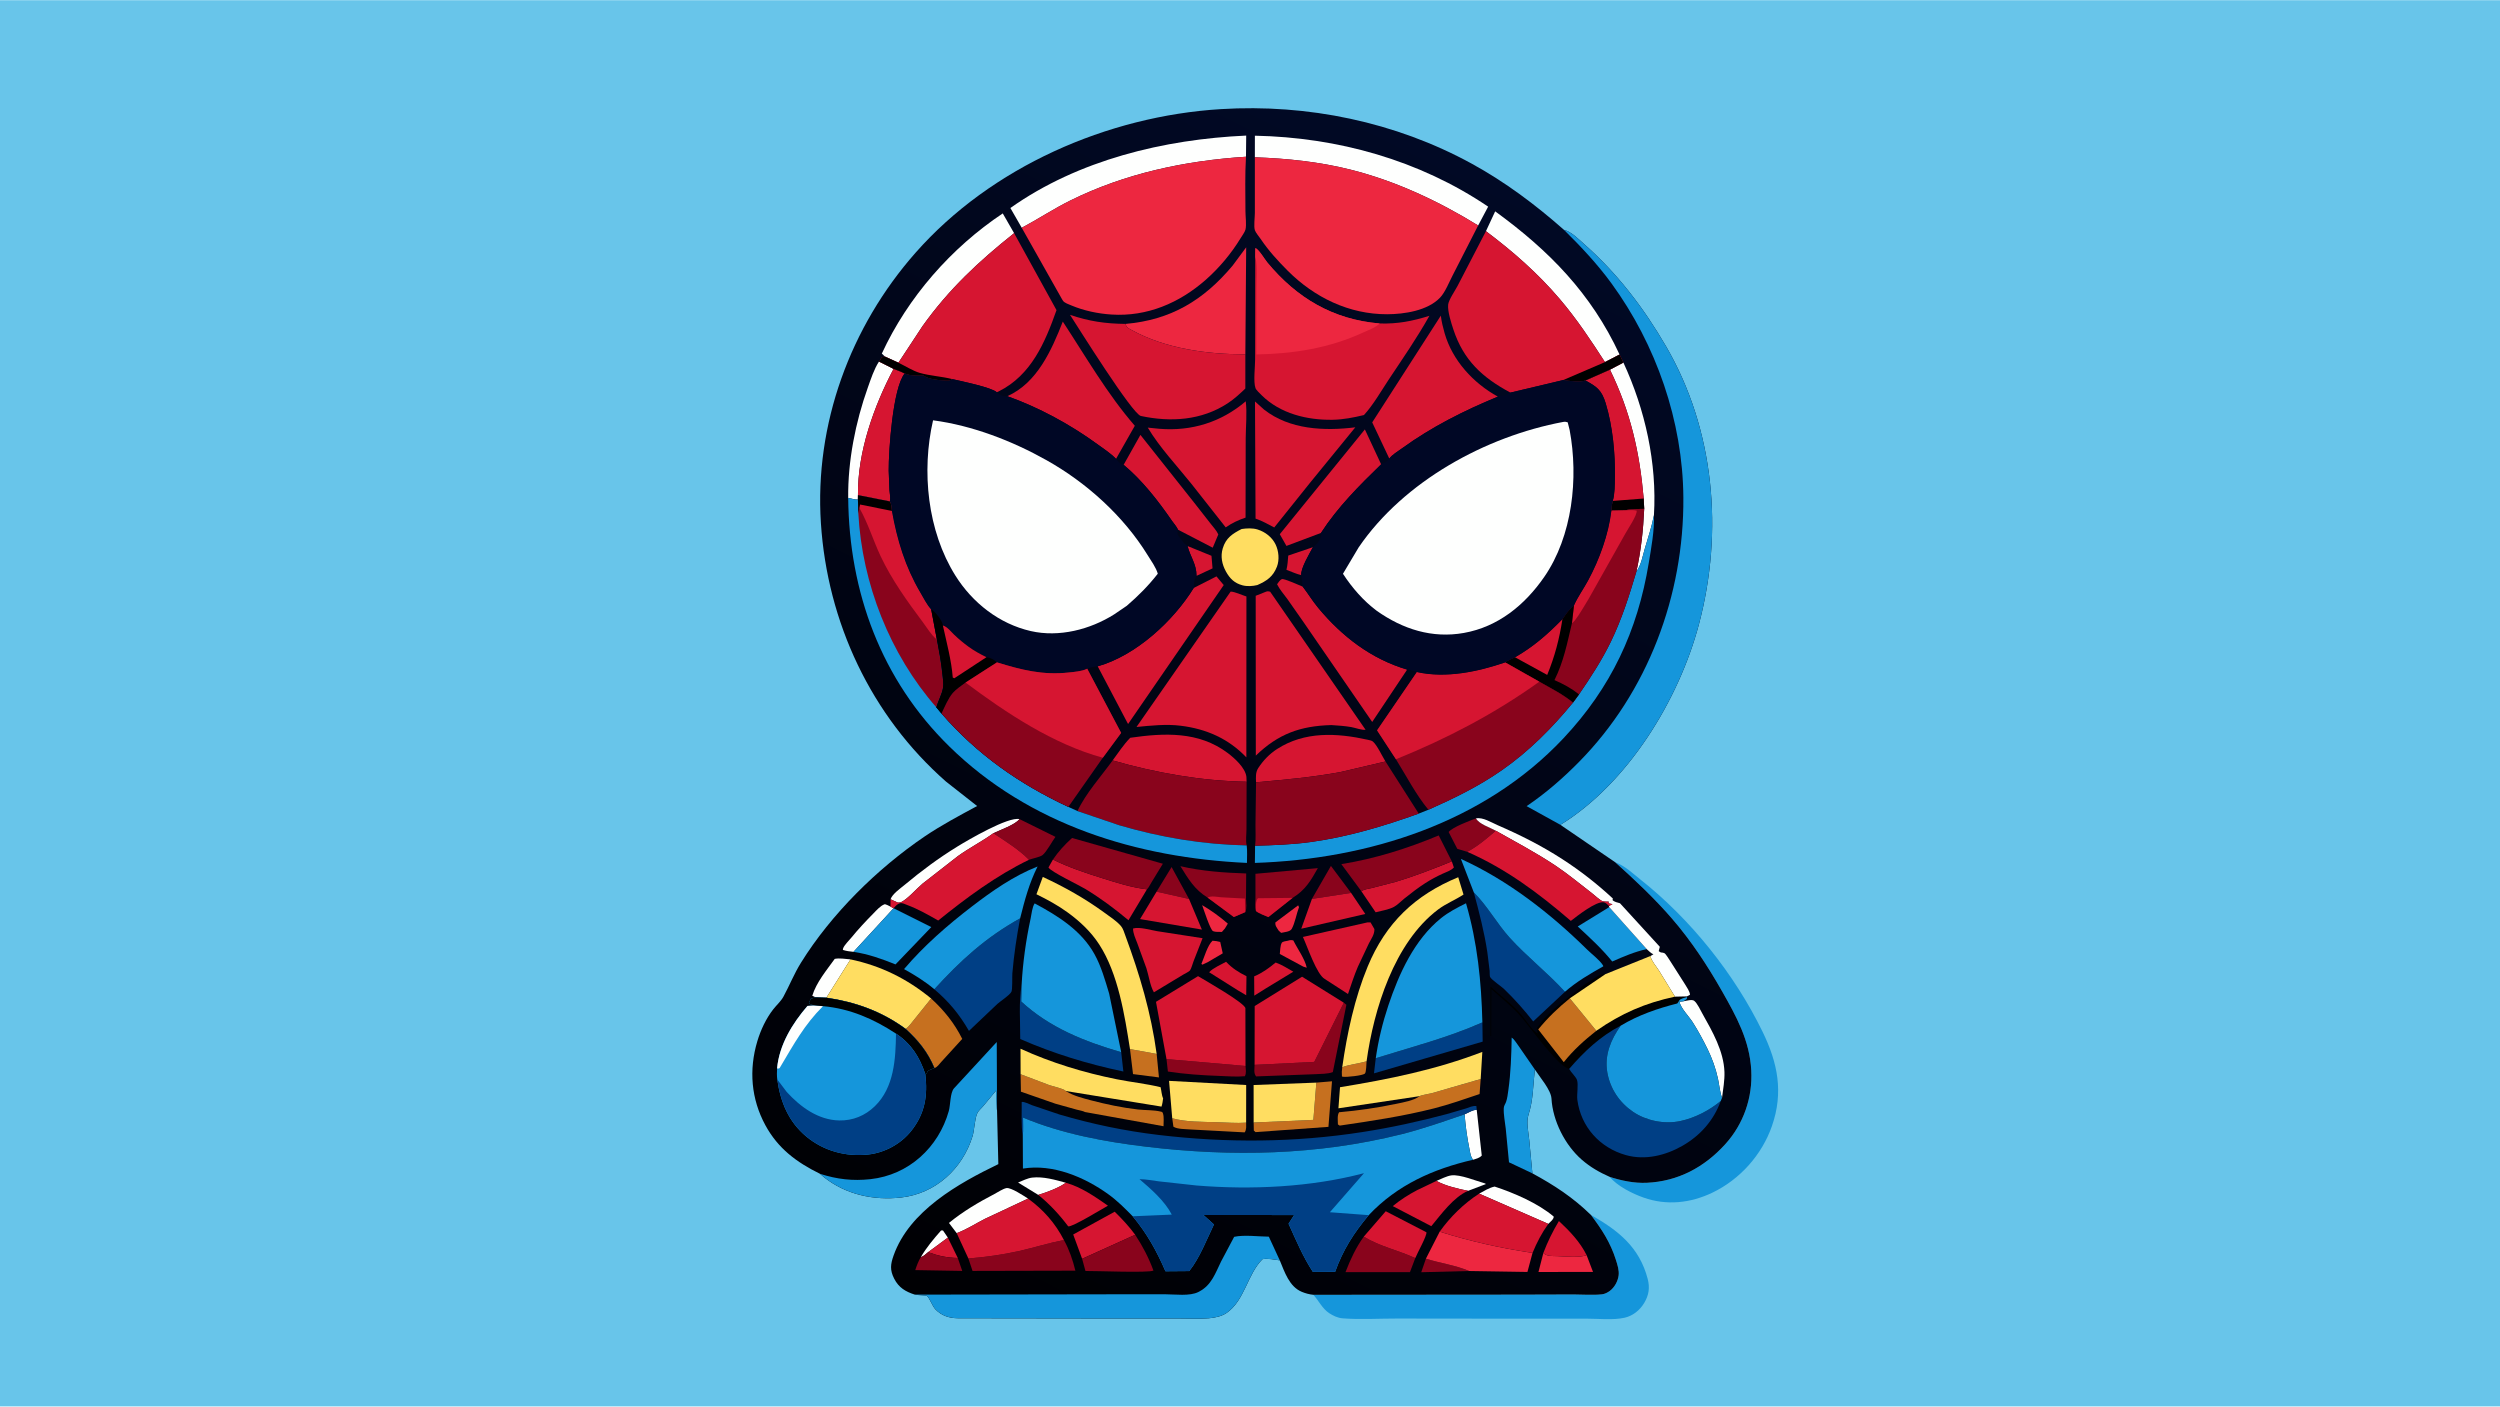 <svg version="1.1" xmlns="http://www.w3.org/2000/svg" style="display: block;" viewBox="0 0 2048 1152" width="1820" height="1024">
<defs>
	<linearGradient id="Gradient1" gradientUnits="userSpaceOnUse" x1="813.911" y1="1093.28" x2="1279.15" y2="170.897">
		<stop class="stop0" offset="0" stop-opacity="1" stop-color="rgb(0,0,3)"/>
		<stop class="stop1" offset="1" stop-opacity="1" stop-color="rgb(1,9,37)"/>
	</linearGradient>
</defs>
<path transform="translate(0,0)" fill="rgb(104,197,234)" d="M -0 -0 L 2048 0 L 2048 1152 L -0 1152 L -0 -0 z"/>
<path transform="translate(0,0)" fill="rgb(21,150,219)" d="M 1323.21 706.245 C 1330.84 708.876 1337.73 715.525 1344.01 720.5 C 1385.04 752.997 1420.92 797.853 1443.89 845.05 C 1456.33 870.614 1461.22 894.662 1451.56 922.352 C 1443.33 945.983 1425.25 966.141 1402.71 976.926 C 1384.83 985.479 1365.23 987.603 1346.37 980.91 C 1337.28 977.689 1324.95 971.582 1318.66 963.947 C 1328.29 967.087 1338.87 969.273 1349.05 968.804 C 1374.71 967.623 1396.15 956.101 1413.29 937.241 C 1428.3 920.721 1435.81 899.074 1434.64 876.798 C 1433.34 852.241 1422.48 832.553 1410.59 811.663 C 1398.64 790.673 1385.64 770.889 1369.84 752.55 C 1355.53 735.959 1339.47 720.877 1323.21 706.245 z"/>
<path transform="translate(0,0)" fill="rgb(21,150,219)" d="M 1303.3 995.174 C 1325.63 1007.85 1342.96 1021.39 1349.78 1047.5 C 1351.68 1054.75 1350.77 1060.81 1346.93 1067.23 C 1343.38 1073.18 1337.7 1077.8 1330.84 1079.35 C 1321.4 1081.48 1309.12 1080.09 1299.35 1080.1 L 1234.46 1080.12 L 1144.31 1080.01 C 1129.71 1079.98 1114.33 1080.99 1099.81 1079.84 C 1095.92 1079.53 1092.18 1077.75 1088.95 1075.65 C 1083.22 1071.91 1080.39 1065.47 1075.89 1060.56 L 1244.42 1060.41 L 1288.99 1060.27 C 1296.56 1060.28 1304.86 1061 1312.37 1060.16 C 1314.62 1059.91 1316.88 1058.75 1318.7 1057.42 C 1322.6 1054.56 1325.38 1049.44 1325.98 1044.67 C 1326.52 1040.42 1324.99 1035.97 1323.74 1031.96 C 1319.33 1017.89 1312.16 1006.84 1303.3 995.174 z"/>
<path transform="translate(0,0)" fill="url(#Gradient1)" d="M 671.82 961.477 C 652.579 952.032 637.386 940.773 627.006 921.665 C 615.306 900.126 613.366 876.346 620.403 852.832 C 623.14 843.685 627.587 834.159 633.5 826.614 C 636.125 823.264 639.778 820.044 641.798 816.314 C 646.791 807.097 650.503 797.624 656.151 788.532 C 680.879 748.73 718.561 711.499 757.258 685.24 C 771.079 675.861 785.789 668.091 800.459 660.154 L 774.945 640.12 C 713.536 586.151 677.753 509.544 672.479 428.392 C 667.216 347.397 696.482 267.657 749.91 207.011 C 811.966 136.572 907.181 94.962 1000.17 89.248 C 1071.11 84.889 1143.04 99.691 1205.57 133.898 C 1233 148.902 1257.8 167.506 1281.2 188.143 C 1287.38 189.779 1292.79 195.481 1297.55 199.673 C 1324.98 223.809 1346.45 252.023 1364.77 283.492 C 1404.64 351.996 1411.92 435.233 1391.81 511.109 C 1375.41 573.004 1333.58 641.531 1278.28 675.556 L 1323.21 706.245 C 1339.47 720.877 1355.53 735.959 1369.84 752.55 C 1385.64 770.889 1398.64 790.673 1410.59 811.663 C 1422.48 832.553 1433.34 852.241 1434.64 876.798 C 1435.81 899.074 1428.3 920.721 1413.29 937.241 C 1396.15 956.101 1374.71 967.623 1349.05 968.804 C 1338.87 969.273 1328.29 967.087 1318.66 963.947 C 1310.23 960.224 1302.81 955.979 1295.82 949.913 C 1282.12 938.008 1272.02 918.147 1270.97 899.799 C 1270.57 892.715 1261.33 882.128 1257.34 875.969 C 1255.85 888.794 1256.14 900.804 1252.08 913.268 C 1250.21 918.984 1252.08 927.368 1252.71 933.416 L 1255.34 961.075 C 1273.22 970.759 1288.71 980.894 1303.3 995.174 C 1312.16 1006.84 1319.33 1017.89 1323.74 1031.96 C 1324.99 1035.97 1326.52 1040.42 1325.98 1044.67 C 1325.38 1049.44 1322.6 1054.56 1318.7 1057.42 C 1316.88 1058.75 1314.62 1059.91 1312.37 1060.16 C 1304.86 1061 1296.56 1060.28 1288.99 1060.27 L 1244.42 1060.41 L 1075.89 1060.56 C 1072.61 1060.22 1069.55 1059.41 1066.5 1058.16 C 1056.15 1053.92 1052.37 1041.86 1048.39 1032.34 C 1043.76 1031.69 1038.94 1030.68 1034.28 1031.33 C 1021.85 1043.52 1019.64 1065.35 1004.76 1075.46 C 1000.66 1078.25 995.037 1079.39 990.155 1079.8 C 982.298 1080.45 974.007 1079.95 966.11 1079.96 L 920.066 1079.97 L 784.771 1079.77 C 777.624 1079.7 771.41 1077.74 766.3 1072.49 C 763.827 1069.95 761.354 1062.86 759.368 1061.5 C 758.486 1060.9 751.365 1060.93 749.44 1060.42 C 741.836 1058 736.277 1054.72 732.524 1047.37 C 728.898 1040.27 729.481 1035.57 732.032 1028.36 C 744.969 991.801 785.109 969.327 817.837 953.518 L 816.768 909.534 L 816.621 908.446 L 815.978 893.28 L 805.408 906.026 C 804.127 907.516 801.551 909.854 800.721 911.558 C 798.319 916.484 798.391 925.188 796.656 930.795 C 788.45 957.314 766.493 977.577 738.39 980.831 C 715.816 983.446 692.869 978.498 674.878 964.113 L 671.82 961.477 z"/>
<path transform="translate(0,0)" fill="rgb(254,255,254)" d="M 754.395 1029.61 C 759.098 1021.57 764.816 1014.83 770.933 1007.86 L 772.5 1007.87 L 776.482 1013.71 L 760.31 1025.63 C 758.649 1026.94 756.453 1029.25 754.395 1029.61 z"/>
<path transform="translate(0,0)" fill="rgb(237,39,64)" d="M 993.305 770.5 C 995.519 770.617 997.474 770.927 999.617 771.5 L 1001.67 780.832 L 989.276 788.12 L 985 790.116 L 984.182 789.5 C 986.437 784.313 989.196 774.213 993.305 770.5 z"/>
<path transform="translate(0,0)" fill="rgb(198,112,31)" d="M 1099.56 874.14 C 1105.56 871.776 1113.15 871.124 1119.49 869.296 C 1119.32 871.236 1119.27 878.35 1118.09 879.37 C 1116.22 880.983 1103.04 882.384 1100.32 881.944 L 1099.32 881.754 C 1099.09 879.099 1099.18 876.777 1099.56 874.14 z"/>
<path transform="translate(0,0)" fill="rgb(237,39,64)" d="M 984.784 741.343 C 992.079 745.582 999.479 750.948 1005.84 756.5 L 1003.5 760.414 L 1001 763.282 C 998.906 763.224 995.622 763.496 993.727 762.657 C 991.406 761.63 986.028 744.615 984.784 741.343 z"/>
<path transform="translate(0,0)" fill="rgb(214,21,49)" d="M 776.482 1013.71 L 784.619 1030.4 C 775.89 1030.24 768.536 1028.69 760.31 1025.63 L 776.482 1013.71 z"/>
<path transform="translate(0,0)" fill="rgb(237,39,64)" d="M 1063.46 741.5 L 1064.14 743.031 C 1062.13 748.266 1060.81 756.156 1058.18 760.815 C 1056.82 763.216 1052.11 763.447 1049.5 764.057 L 1047.5 762.226 C 1046.08 759.869 1044.44 758.292 1044.81 755.5 L 1063.46 741.5 z"/>
<path transform="translate(0,0)" fill="rgb(137,4,28)" d="M 1203.43 1041.07 L 1164.28 1042.07 L 1168.11 1030.96 C 1179.37 1034.61 1192.86 1036.38 1203.43 1041.07 z"/>
<path transform="translate(0,0)" fill="rgb(237,39,64)" d="M 1055.02 770.5 C 1056.75 769.967 1057.67 769.76 1059.5 770.26 C 1062.82 777.049 1069 785.432 1070.5 792.61 L 1067.66 791.732 L 1048.42 781.364 C 1048.73 778.773 1048.71 774.439 1050.03 772.223 C 1050.74 771.029 1053.6 770.812 1055.02 770.5 z"/>
<path transform="translate(0,0)" fill="rgb(214,21,49)" d="M 1075.57 448.108 C 1072.92 452.991 1065.34 465.646 1065.99 471.004 C 1061.94 470.076 1057.76 468.091 1053.85 466.633 C 1054.82 462.821 1055.01 458.895 1055.33 454.986 L 1075.57 448.108 z"/>
<path transform="translate(0,0)" fill="rgb(214,21,49)" d="M 980.163 471.607 C 980.262 462.099 975.051 455.868 972.84 447.187 L 992.445 455.165 L 993.309 465.475 L 980.163 471.607 z"/>
<path transform="translate(0,0)" fill="rgb(254,255,254)" d="M 1176.72 967.267 C 1180.28 965.788 1185.2 963.234 1188.95 962.732 C 1196.13 961.771 1209.53 967.388 1216.67 969.356 L 1217.2 969.868 L 1202.69 975.383 C 1194.24 973.695 1184.29 971.399 1176.72 967.267 z"/>
<path transform="translate(0,0)" fill="rgb(137,4,28)" d="M 947.46 730.307 L 959.769 710.144 L 974.035 736.27 L 947.46 730.307 z"/>
<path transform="translate(0,0)" fill="rgb(254,255,254)" d="M 850.54 978.722 L 834.015 968.582 C 837.529 967.181 841.775 964.995 845.5 964.556 C 854.533 963.493 864.518 966.38 873.137 968.774 C 866.986 973.152 857.771 976.483 850.54 978.722 z"/>
<path transform="translate(0,0)" fill="rgb(254,255,254)" d="M 1199.8 912.715 C 1202.68 911.549 1206.91 908.693 1209.75 909.146 L 1213.86 946.5 C 1211.95 948.546 1209.41 949.07 1206.82 949.905 C 1204.66 947.694 1204.44 944.272 1203.82 941.333 C 1201.83 931.846 1200.58 922.37 1199.8 912.715 z"/>
<path transform="translate(0,0)" fill="rgb(214,21,49)" d="M 1045.02 788.355 C 1050.1 790.151 1054.82 793.217 1059.5 795.876 L 1037.07 809.5 L 1027.51 815.507 L 1027.41 799.691 C 1034.15 796.889 1039.44 792.949 1045.02 788.355 z"/>
<path transform="translate(0,0)" fill="rgb(214,21,49)" d="M 1004.38 787.754 C 1009.51 793.109 1014.54 796.299 1021.11 799.573 L 1020.9 815.183 L 1014.03 811.124 L 990.521 796.311 C 993.736 792.798 1000.18 790.153 1004.38 787.754 z"/>
<path transform="translate(0,0)" fill="rgb(137,4,28)" d="M 760.31 1025.63 C 768.536 1028.69 775.89 1030.24 784.619 1030.4 L 788.266 1041 L 749.783 1040.32 C 751.025 1036.48 752.295 1033.08 754.395 1029.61 C 756.453 1029.25 758.649 1026.94 760.31 1025.63 z"/>
<path transform="translate(0,0)" fill="rgb(137,4,28)" d="M 1074.73 736.244 L 1090.3 709.227 L 1106.81 731.309 L 1074.73 736.244 z"/>
<path transform="translate(0,0)" fill="rgb(198,112,31)" d="M 925.691 859.271 L 947.537 863.243 L 949.411 882.482 L 928.169 879.75 L 925.691 859.271 z"/>
<path transform="translate(0,0)" fill="rgb(254,255,254)" d="M 668.108 816.835 L 665.421 815.611 C 668.631 804.78 677.277 794.474 683.827 785.36 C 687.811 784.577 692.658 785.458 696.726 785.778 L 676.957 817.175 L 668.108 816.835 z"/>
<path transform="translate(0,0)" fill="rgb(198,112,31)" d="M 960.285 915.949 C 971.399 919.076 985.137 918.839 996.652 919.159 C 1004.57 919.379 1012.95 920.122 1020.83 919.545 C 1020.77 922.378 1021.29 925.15 1019.64 927.5 L 975.145 925.11 C 971.033 924.748 964.669 924.977 961.258 922.853 L 960.285 915.949 z"/>
<path transform="translate(0,0)" fill="rgb(254,255,254)" d="M 699.191 779.605 C 696.234 779.268 693.333 779.016 690.5 778.044 C 690.522 777.339 690.474 777.259 690.782 776.5 C 691.845 773.889 695.547 770.275 697.379 768.036 C 703.043 761.117 709.212 754.481 715.507 748.133 C 718.086 745.531 721.085 741.99 724.555 740.666 C 725.418 740.338 728.504 742.089 729.489 742.542 L 732.011 743.897 L 699.191 779.605 z"/>
<path transform="translate(0,0)" fill="rgb(237,39,64)" d="M 1264.31 1026.27 C 1267.05 1029.18 1271.59 1028.76 1275.5 1028.88 C 1281.52 1029.06 1294.56 1030.43 1299.73 1028.03 L 1305 1041.81 L 1260.31 1041.88 L 1264.31 1026.27 z"/>
<path transform="translate(0,0)" fill="rgb(254,255,254)" d="M 1211.72 977.693 C 1215.76 975.499 1219.89 972.843 1224.42 971.893 C 1240.23 977.085 1260.1 985.633 1272.82 996.5 C 1272.84 998.767 1269.95 1000.81 1268.37 1002.46 L 1211.72 977.693 z"/>
<path transform="translate(0,0)" fill="rgb(214,21,49)" d="M 1264.31 1026.27 C 1267.8 1017.12 1272.01 1008.53 1277.06 1000.13 C 1285.86 1008.34 1294.33 1017.12 1299.73 1028.03 C 1294.56 1030.43 1281.52 1029.06 1275.5 1028.88 C 1271.59 1028.76 1267.05 1029.18 1264.31 1026.27 z"/>
<path transform="translate(0,0)" fill="rgb(137,4,28)" d="M 1202 697.678 L 1193.82 695.218 L 1186.73 681.45 C 1189.86 677.455 1204.14 672.117 1209.09 670.299 C 1211.86 675.072 1220.36 677.593 1225.32 680.369 C 1218.26 686.608 1210.32 693.233 1202 697.678 z"/>
<path transform="translate(0,0)" fill="rgb(137,4,28)" d="M 955.593 867.474 L 1020.33 873.101 C 1020.5 875.839 1021.15 879.035 1019.78 881.5 C 1012.94 882.13 1005.69 881.504 998.82 881.259 C 984.812 880.76 970.595 879.802 956.736 877.661 L 955.593 867.474 z"/>
<path transform="translate(0,0)" fill="rgb(254,255,254)" d="M 1379 820.141 C 1381.25 819.795 1386.08 818.294 1387.87 819.72 C 1390.5 821.797 1393.1 827.556 1394.75 830.5 C 1402.89 844.955 1412.05 860.993 1412.67 877.963 C 1412.92 884.863 1411.55 892.348 1410.69 899.203 C 1408.85 894.32 1408.48 888.645 1407.35 883.524 C 1405.51 875.171 1402.55 866.851 1398.79 859.175 C 1395.12 851.708 1391.17 844.398 1386.71 837.375 C 1383.51 832.338 1377.15 826.156 1375.74 820.5 L 1379 820.141 z"/>
<path transform="translate(0,0)" fill="rgb(254,255,254)" d="M 729.553 736.545 C 730.939 732.242 737.53 727.711 741.075 724.752 C 754.896 713.214 768.834 702.865 784.19 693.407 C 793.05 687.95 825.985 668.693 835.183 670.87 C 831.489 675.592 819.401 679.72 813.751 682.446 C 804.401 689.202 794.084 694.409 784.685 701.186 L 755.763 723.729 C 750.673 727.973 743.736 736.231 738 739.015 C 737.511 739.252 736.101 739.217 735.5 739.281 L 729.553 736.545 z"/>
<path transform="translate(0,0)" fill="rgb(198,112,31)" d="M 1078.36 886.74 L 1091.17 885.652 L 1088.26 922.976 L 1028.5 927.29 L 1027.13 926 L 1026.99 919.429 L 1075.91 917.264 L 1078.36 886.74 z"/>
<path transform="translate(0,0)" fill="rgb(254,255,254)" d="M 783.711 1010.04 L 777.386 1001.69 C 788.837 992.285 801.544 984.797 814.649 977.975 C 817.368 976.56 821.565 973.709 824.444 973.148 C 828.138 972.428 838.828 979.618 842.182 981.749 L 806.904 998.294 C 799.343 1002.12 791.61 1007.2 783.711 1010.04 z"/>
<path transform="translate(0,0)" fill="rgb(137,4,28)" d="M 835.183 670.87 L 864.617 685.419 C 861.876 689.099 857.347 697.807 853.986 700.377 C 851.814 702.037 845.718 703.101 842.929 704.206 C 835.175 696.137 823.182 688.595 813.751 682.446 C 819.401 679.72 831.489 675.592 835.183 670.87 z"/>
<path transform="translate(0,0)" fill="rgb(214,21,49)" d="M 1106.81 731.309 L 1118.44 748.586 L 1065.99 760.677 L 1074.73 736.244 L 1106.81 731.309 z"/>
<path transform="translate(0,0)" fill="rgb(214,21,49)" d="M 947.46 730.307 L 974.035 736.27 L 984.582 761.375 L 933.935 752.775 L 947.46 730.307 z"/>
<path transform="translate(0,0)" fill="rgb(214,21,49)" d="M 1189.32 705.471 L 1191.01 710.5 C 1188.66 713.072 1184.78 714.227 1181.64 715.677 C 1176.81 717.902 1172.08 720.45 1167.6 723.309 C 1161.54 727.183 1155.89 731.606 1150.27 736.086 C 1147.64 738.18 1144.88 741.166 1141.96 742.757 C 1137.83 745.011 1131.55 745.986 1126.92 747.213 L 1115.24 729.984 C 1117.42 728.362 1121.03 727.989 1123.68 727.344 L 1142.74 722.414 C 1158.71 717.735 1173.91 711.71 1189.32 705.471 z"/>
<path transform="translate(0,0)" fill="rgb(214,21,49)" d="M 886.474 1031.05 L 879.168 1011.16 L 913.164 992.49 C 919.287 998.513 924.852 1004.46 929.952 1011.38 L 886.474 1031.05 z"/>
<path transform="translate(0,0)" fill="rgb(214,21,49)" d="M 873.137 968.774 C 885.708 972.273 897.052 980.174 907.629 987.559 C 902.86 990.179 878.167 1005.32 875.08 1004.5 C 867.94 994.972 859.838 986.193 850.54 978.722 C 857.771 976.483 866.986 973.152 873.137 968.774 z"/>
<path transform="translate(0,0)" fill="rgb(137,4,28)" d="M 1117.19 1012.94 C 1130.72 1021.11 1145.41 1024.03 1159.39 1030.5 L 1155.02 1042.01 L 1102.24 1041.98 C 1106.2 1031.7 1110.71 1021.93 1117.19 1012.94 z"/>
<path transform="translate(0,0)" fill="rgb(214,21,49)" d="M 1117.19 1012.94 L 1135.2 992.107 L 1168.53 1009.35 C 1169.09 1012.06 1161 1026.42 1159.39 1030.5 C 1145.41 1024.03 1130.72 1021.11 1117.19 1012.94 z"/>
<path transform="translate(0,0)" fill="rgb(137,4,28)" d="M 929.952 1011.38 C 936.145 1020.86 940.977 1030.07 944.9 1040.7 C 941.096 1042.78 897.583 1040.91 889.211 1041.05 L 886.474 1031.05 L 929.952 1011.38 z"/>
<path transform="translate(0,0)" fill="rgb(137,4,28)" d="M 1100.85 821.278 L 1102.96 823 L 1091.85 878.122 C 1087.66 879.778 1081.61 879.523 1077.11 879.849 L 1029 881.661 C 1026.86 879.006 1027.72 875.543 1027.76 872.183 L 1076.66 869.761 L 1100.85 821.278 z"/>
<path transform="translate(0,0)" fill="rgb(214,21,49)" d="M 1202.69 975.383 C 1190.75 980.496 1180.65 994.563 1172.52 1004.36 L 1140.95 987.905 C 1147.01 982.893 1154.05 978.394 1161.03 974.757 L 1176.72 967.267 C 1184.29 971.399 1194.24 973.695 1202.69 975.383 z"/>
<path transform="translate(0,0)" fill="rgb(0,0,0)" d="M 1285.45 875.525 C 1275.68 873.509 1251.53 838.141 1243.31 829.701 C 1236.57 822.775 1228.95 816.51 1221.73 810.08 L 1221.57 848.995 L 1221 848.5 L 1221 808.037 C 1229.48 815.74 1238.93 822.503 1246.4 831.257 C 1249.42 834.783 1255.87 844.852 1259.66 846.468 L 1259 842 L 1261.25 839.25 C 1263.24 835.671 1266.33 833.052 1269.25 830.13 C 1277.93 821.433 1287.37 815.256 1296.69 807.437 C 1299.29 805.255 1302.26 803.986 1305 802 C 1307.95 799.86 1311.57 797.342 1315.23 797.826 L 1285.99 817.694 C 1276.32 825.565 1268 833.518 1260.12 843.177 L 1281.03 869.993 C 1289.04 859.935 1297.67 852.27 1307.71 844.274 C 1328.22 830.007 1347.8 821.494 1372.14 816.314 L 1381.96 816.102 L 1381.94 816.587 C 1380.23 817.208 1376.37 818.018 1375.59 819.538 C 1375.13 820.443 1374.63 821.129 1374 821.913 C 1357.69 826.059 1342.17 831.402 1327.67 840.11 C 1310.87 848.854 1297.69 861.295 1285.45 875.525 z"/>
<path transform="translate(0,0)" fill="rgb(254,255,254)" d="M 720.071 296.031 L 732.025 302.034 C 715.873 332.583 702.369 370.369 702.844 405.473 L 702.815 409.102 C 700.262 409.249 697.339 408.274 694.838 407.729 C 694.528 377.593 700.794 345.686 710.915 317.369 C 713.447 310.285 715.974 302.358 720.071 296.031 z"/>
<path transform="translate(0,0)" fill="rgb(137,4,28)" d="M 1028.86 746.134 C 1027.66 742.984 1028.39 738.907 1028.48 735.628 L 1028.46 715.67 L 1079.58 711.033 C 1073.81 721.317 1069.33 728.988 1058.91 735.396 L 1039 751.134 C 1036.08 749.752 1031.24 748.214 1028.86 746.134 z"/>
<path transform="translate(0,0)" fill="rgb(214,21,49)" d="M 1028.86 746.134 C 1028.98 742.985 1028.34 737.873 1030.5 735.689 L 1058.91 735.396 L 1039 751.134 C 1036.08 749.752 1031.24 748.214 1028.86 746.134 z"/>
<path transform="translate(0,0)" fill="rgb(21,150,219)" d="M 1318.24 742.937 L 1348.97 777.365 C 1339.18 779.506 1329.87 783.519 1320.73 787.525 C 1312.27 777.03 1302.34 767.979 1292.49 758.829 L 1317.67 743.341 L 1318.24 742.937 z"/>
<path transform="translate(0,0)" fill="rgb(214,21,49)" d="M 862.571 703.989 C 875.474 710.445 889.549 715.045 903.292 719.378 C 915.105 723.103 927.239 726.964 939.586 728.401 L 924.434 753.717 C 913.12 744.245 901.638 735.704 889.009 728.039 C 883.754 724.851 860.816 713.989 858.911 710.5 L 862.571 703.989 z"/>
<path transform="translate(0,0)" fill="rgb(0,63,133)" d="M 1127.02 866.736 C 1156.77 857.455 1185.69 850.066 1214.37 837.404 L 1214.6 853.161 L 1125.57 879.149 L 1127.02 866.736 z"/>
<path transform="translate(0,0)" fill="rgb(198,112,31)" d="M 1307.71 844.274 C 1297.67 852.27 1289.04 859.935 1281.03 869.993 L 1260.12 843.177 C 1268 833.518 1276.32 825.565 1285.99 817.694 L 1307.71 844.274 z"/>
<path transform="translate(0,0)" fill="rgb(137,4,28)" d="M 989.238 735.148 C 978.491 728.574 973.513 719.917 966.976 709.44 C 984.417 713.505 1003 714.838 1020.88 715.406 L 1020.73 736.362 C 1020.8 739.855 1021.59 743.768 1020.12 747.058 L 1010.77 751.087 L 989.238 735.148 z"/>
<path transform="translate(0,0)" fill="rgb(214,21,49)" d="M 989.238 735.148 C 992.573 733.521 996.614 734.587 1000.22 734.895 L 1019.81 735.97 L 1020.12 747.058 L 1010.77 751.087 L 989.238 735.148 z"/>
<path transform="translate(0,0)" fill="rgb(198,112,31)" d="M 762.792 817.837 C 773.405 827.588 781.841 837.983 788.265 850.936 L 771.246 869.611 C 769.705 871.287 767.63 874.326 765.488 874.817 C 759.995 861.651 752.39 852.339 741.934 842.765 C 744.749 840.737 747.064 837.299 749.29 834.615 L 762.792 817.837 z"/>
<path transform="translate(0,0)" fill="rgb(198,112,31)" d="M 1163.06 897.805 C 1164.12 896.974 1170.81 895.976 1172.68 895.464 L 1212.98 883.798 L 1212.07 896.1 C 1199.72 900.24 1187.33 904.654 1174.7 907.858 C 1149.39 914.278 1123.32 918.186 1097.5 921.955 L 1096.02 921 C 1096 917.946 1095.3 913.471 1097 911.011 C 1112.82 909.604 1128.23 907.407 1143.76 904.123 C 1150.02 902.8 1157.81 901.568 1163.06 897.805 z"/>
<path transform="translate(0,0)" fill="rgb(198,112,31)" d="M 836.082 879.872 L 859.827 888.87 C 862.085 889.643 872.226 891.98 873.062 893.612 L 873.626 893.977 C 879.531 897.616 887.354 899.572 894.047 901.324 C 906.422 904.562 919.378 907.298 932.099 908.746 C 938.175 909.438 945.026 909.062 950.922 910.488 C 952.127 910.779 952.334 910.865 952.756 912.165 C 953.65 914.918 953.144 919.503 953.158 922.471 L 888.848 910.843 C 887.238 909.9 883.992 909.428 882.078 908.888 L 864.5 903.98 L 836.338 894.162 L 836.082 879.872 z"/>
<path transform="translate(0,0)" fill="rgb(137,4,28)" d="M 871.56 1015.68 C 875.889 1023.5 878.842 1032.12 880.945 1040.79 L 796.694 1040.99 L 793.304 1030.82 C 807.186 1029.66 821.262 1027.75 834.864 1024.69 C 847.181 1021.92 859.139 1018.06 871.56 1015.68 z"/>
<path transform="translate(0,0)" fill="rgb(21,150,219)" d="M 732.011 743.897 L 762.926 759.342 L 733.592 789.91 C 722.409 785.353 711.177 781.414 699.191 779.605 L 732.011 743.897 z"/>
<path transform="translate(0,0)" fill="rgb(254,255,254)" d="M 1329.88 296.864 C 1347.73 335.386 1357.48 379.268 1354.91 421.865 C 1353.1 431.326 1350.22 439.825 1347.5 449.017 C 1345.6 455.423 1344.56 462.53 1340.55 468.027 C 1344.32 450.933 1346.15 434.196 1346.93 416.739 L 1346.52 408.248 C 1343.2 370.13 1335.71 337.234 1318.87 302.681 L 1329.88 296.864 z"/>
<path transform="translate(0,0)" fill="rgb(255,221,97)" d="M 1026.99 919.429 L 1026.96 888.708 L 1078.36 886.74 L 1075.91 917.264 L 1026.99 919.429 z"/>
<path transform="translate(0,0)" fill="rgb(255,221,97)" d="M 1017.15 433.23 C 1021.34 432.59 1026.19 432.351 1030.26 433.637 C 1036.48 435.601 1042.09 439.921 1044.96 445.867 C 1047.54 451.197 1048.21 458.51 1046.08 464.059 C 1042.91 472.28 1037.72 475.739 1029.99 479.15 C 1026.14 480.072 1021.71 480.367 1017.86 479.355 C 1011.33 477.634 1007.48 473.844 1004.28 468.04 C 1001.06 462.198 999.704 455.609 1001.68 449.058 C 1004.26 440.537 1009.59 437.089 1017.15 433.23 z"/>
<path transform="translate(0,0)" fill="rgb(0,63,133)" d="M 918.491 861.824 L 920.257 877.646 C 890.854 871.43 863.307 863.058 835.78 851.024 C 835.822 836.776 834.512 820.68 836.898 806.713 L 836.609 820.292 C 859.937 841.813 888.453 853.065 918.491 861.824 z"/>
<path transform="translate(0,0)" fill="rgb(237,39,64)" d="M 1179.39 1008.84 C 1204.77 1016.83 1229.13 1022.26 1255.45 1026.24 L 1251.27 1041.85 L 1203.43 1041.07 C 1192.86 1036.38 1179.37 1034.61 1168.11 1030.96 L 1179.39 1008.84 z"/>
<path transform="translate(0,0)" fill="rgb(214,21,49)" d="M 928.178 760.5 C 933.41 758.947 942.446 761.773 947.901 762.67 L 985.149 768.44 L 977.737 787.356 C 976.894 789.457 976.062 793.093 974.829 794.845 C 974.137 795.828 970.547 797.493 969.355 798.231 L 945.274 812.761 C 942.163 807.44 941.072 799.02 939.126 793.018 L 931.574 772.286 C 930.141 768.505 928.197 764.591 928.178 760.5 z"/>
<path transform="translate(0,0)" fill="rgb(21,150,219)" d="M 1255.34 961.075 L 1236.17 952.017 L 1233.5 924.393 C 1232.93 919.005 1231.57 912.832 1231.9 907.5 C 1232.02 905.547 1233.18 904.257 1233.79 902.5 C 1234.8 899.624 1235.18 896.137 1235.61 893.121 C 1237.67 878.69 1238.09 864.353 1238.37 849.808 C 1240.44 851.193 1242.23 854.306 1243.74 856.294 L 1257.34 875.969 C 1255.85 888.794 1256.14 900.804 1252.08 913.268 C 1250.21 918.984 1252.08 927.368 1252.71 933.416 L 1255.34 961.075 z"/>
<path transform="translate(0,0)" fill="rgb(137,4,28)" d="M 862.571 703.989 C 867.099 697.336 872.267 691.755 878.212 686.335 L 952.616 707.426 L 943.242 722.785 C 942.327 724.228 940.808 727.399 939.586 728.401 C 927.239 726.964 915.105 723.103 903.292 719.378 C 889.549 715.045 875.474 710.445 862.571 703.989 z"/>
<path transform="translate(0,0)" fill="rgb(254,255,254)" d="M 1209.09 670.299 C 1214.68 669.092 1221.68 673.61 1226.76 675.809 C 1245.22 683.803 1262.81 692.654 1279.73 703.586 C 1294.78 713.317 1308.1 723.749 1321.25 735.911 L 1321.01 737.215 C 1322.42 738.703 1325.14 739.28 1327.09 739.802 L 1359.75 775.5 L 1359.51 776.25 L 1358.82 779 C 1361.07 780.938 1361.53 779.715 1363.5 780.718 C 1364.7 781.328 1367.49 786.117 1368.5 787.558 L 1380.45 806.325 C 1381.97 808.907 1384.12 811.715 1384.47 814.735 L 1381.96 816.102 L 1372.14 816.314 L 1359.21 795.251 C 1356.7 791.302 1353.24 787.613 1351.94 783.069 L 1354.48 781.643 C 1352.4 780.723 1350.66 778.867 1348.97 777.365 L 1318.24 742.937 L 1318.1 742.05 L 1320.96 740.5 L 1317.5 739.863 L 1317.99 738.5 C 1316.51 738.405 1314.4 738.527 1313 738.18 C 1311.07 737.7 1306.03 733.031 1304.21 731.628 C 1294.36 724.031 1284.66 715.927 1274.31 709.02 C 1258.63 698.553 1241.75 689.626 1225.32 680.369 C 1220.36 677.593 1211.86 675.072 1209.09 670.299 z"/>
<path transform="translate(0,0)" fill="rgb(214,21,49)" d="M 1120.14 755.5 L 1122.75 755.5 L 1125.93 761 C 1126 765.496 1123.38 768.798 1121.35 772.768 L 1112.35 791.861 C 1109.26 799.12 1106.83 806.691 1104.28 814.153 L 1085.22 801.835 C 1078.62 798.135 1071.07 775.419 1067.34 767.413 L 1120.14 755.5 z"/>
<path transform="translate(0,0)" fill="rgb(255,221,97)" d="M 960.285 915.949 L 957.695 885.31 L 1020.87 888.7 L 1020.83 919.545 C 1012.95 920.122 1004.57 919.379 996.652 919.159 C 985.137 918.839 971.399 919.076 960.285 915.949 z"/>
<path transform="translate(0,0)" fill="rgb(137,4,28)" d="M 1115.24 729.984 L 1098.83 707.76 C 1126.53 703.288 1152.74 695.007 1178.6 684.242 L 1189.32 705.471 C 1173.91 711.71 1158.71 717.735 1142.74 722.414 L 1123.68 727.344 C 1121.03 727.989 1117.42 728.362 1115.24 729.984 z"/>
<path transform="translate(0,0)" fill="rgb(214,21,49)" d="M 732.025 302.034 C 734.989 303.243 738.293 304.325 741.08 305.869 C 731.409 317.646 727.866 369.444 728.02 385.39 L 728.634 401.299 C 728.853 404.111 729.689 407.916 728.956 410.618 L 702.844 405.473 C 702.369 370.369 715.873 332.583 732.025 302.034 z"/>
<path transform="translate(0,0)" fill="rgb(255,221,97)" d="M 836.082 879.872 L 835.998 858.97 C 861.21 870.481 887.827 878.578 915 884.025 C 926.856 886.401 939.028 887.612 950.765 890.5 C 951.45 893.171 951.612 897.229 952.825 899.598 C 952.524 901.94 952.255 904.143 951.5 906.395 L 873.062 893.612 C 872.226 891.98 862.085 889.643 859.827 888.87 L 836.082 879.872 z"/>
<path transform="translate(0,0)" fill="rgb(214,21,49)" d="M 1298.78 311.562 L 1318.87 302.681 C 1335.71 337.234 1343.2 370.13 1346.52 408.248 L 1346.93 416.739 C 1342.01 416.898 1336.41 416.557 1331.66 417.898 L 1320.04 418.198 C 1319.85 415.406 1320.54 412.91 1321.16 410.214 C 1322.88 404.617 1322.81 396.772 1322.91 390.928 C 1323.25 371.298 1321.15 349.218 1315.4 330.299 C 1312.15 319.603 1308.29 316.685 1298.78 311.562 z"/>
<path transform="translate(0,0)" fill="rgb(0,0,0)" d="M 1346.52 408.248 L 1346.93 416.739 C 1342.01 416.898 1336.41 416.557 1331.66 417.898 L 1320.04 418.198 C 1319.85 415.406 1320.54 412.91 1321.16 410.214 L 1346.52 408.248 z"/>
<path transform="translate(0,0)" fill="rgb(214,21,49)" d="M 920.48 380.641 L 934.228 356.135 L 978.428 411.853 L 991.62 428.696 C 993.734 431.443 996.687 434.534 998.031 437.69 L 993.466 448.53 L 964.854 433.697 C 964.559 432.078 961.164 428.112 960.131 426.611 C 948.902 410.294 935.766 393.347 920.48 380.641 z"/>
<path transform="translate(0,0)" fill="rgb(255,221,97)" d="M 1163.06 897.805 L 1096.44 907.792 L 1097.74 890.51 C 1138 883.912 1176.02 876.274 1214.32 861.574 L 1212.98 883.798 L 1172.68 895.464 C 1170.81 895.976 1164.12 896.974 1163.06 897.805 z"/>
<path transform="translate(0,0)" fill="rgb(255,221,97)" d="M 696.726 785.778 C 721.808 791.11 743.018 801.616 762.792 817.837 L 749.29 834.615 C 747.064 837.299 744.749 840.737 741.934 842.765 C 722.361 828.374 700.82 820.644 676.957 817.175 L 696.726 785.778 z"/>
<path transform="translate(0,0)" fill="rgb(214,21,49)" d="M 842.182 981.749 C 854.777 990.889 864.41 1001.83 871.56 1015.68 C 859.139 1018.06 847.181 1021.92 834.864 1024.69 C 821.262 1027.75 807.186 1029.66 793.304 1030.82 L 783.711 1010.04 C 791.61 1007.2 799.343 1002.12 806.904 998.294 L 842.182 981.749 z"/>
<path transform="translate(0,0)" fill="rgb(214,21,49)" d="M 1179.39 1008.84 C 1188.07 996.69 1199.17 985.783 1211.72 977.693 L 1268.37 1002.46 C 1262.96 1010.02 1259.01 1017.66 1255.45 1026.24 C 1229.13 1022.26 1204.77 1016.83 1179.39 1008.84 z"/>
<path transform="translate(0,0)" fill="rgb(214,21,49)" d="M 1082.13 436.45 L 1053.85 447.076 L 1048.4 437.482 L 1118.1 351.64 L 1131.43 380.24 C 1113.5 397.616 1095.77 415.369 1082.13 436.45 z"/>
<path transform="translate(0,0)" fill="rgb(255,221,97)" d="M 1315.23 797.826 L 1351.94 783.069 C 1353.24 787.613 1356.7 791.302 1359.21 795.251 L 1372.14 816.314 C 1347.8 821.494 1328.22 830.007 1307.71 844.274 L 1285.99 817.694 L 1315.23 797.826 z"/>
<path transform="translate(0,0)" fill="rgb(254,255,254)" d="M 1217.29 189.243 L 1224.85 172.991 C 1268.93 205.042 1303.49 240.21 1326.74 290.29 L 1314.78 296.502 C 1303.32 278.715 1291.6 261.074 1277.86 244.93 C 1259.83 223.735 1239.49 205.924 1217.29 189.243 z"/>
<path transform="translate(0,0)" fill="rgb(0,63,133)" d="M 1207.35 730.908 C 1218.45 741.94 1226.2 756.382 1236.77 768.056 C 1250.92 783.689 1267.76 796.68 1282.01 812.326 L 1256 836.64 C 1248.66 827.264 1240.75 818.366 1232.17 810.095 C 1229.61 807.621 1222.2 802.853 1220.66 800.185 C 1220.28 799.529 1220.4 796.254 1220.32 795.211 L 1218.44 779.979 C 1215.95 763.375 1211.71 747.103 1207.35 730.908 z"/>
<path transform="translate(0,0)" fill="rgb(214,21,49)" d="M 1028.94 640.712 C 1028.82 636.582 1028.43 632.64 1030.76 629.046 C 1034.74 622.919 1039.92 617.504 1046.08 613.518 C 1068.79 598.799 1095.22 600.257 1120.53 605.891 C 1121.72 606.155 1123.67 606.503 1124.64 607.305 C 1128.09 610.166 1132.39 619.539 1134.99 623.655 L 1098.75 632.176 C 1075.61 636.583 1052.35 638.58 1028.94 640.712 z"/>
<path transform="translate(0,0)" fill="rgb(214,21,49)" d="M 1225.32 680.369 C 1241.75 689.626 1258.63 698.553 1274.31 709.02 C 1284.66 715.927 1294.36 724.031 1304.21 731.628 C 1306.03 733.031 1311.07 737.7 1313 738.18 C 1314.4 738.527 1316.51 738.405 1317.99 738.5 L 1317.5 739.863 L 1320.96 740.5 L 1318.1 742.05 C 1316.84 740.919 1315.48 739.224 1313.8 738.993 C 1307.27 738.096 1292.04 750.242 1286.83 754.263 C 1260.92 731.885 1233.56 711.476 1202 697.678 C 1210.32 693.233 1218.26 686.608 1225.32 680.369 z"/>
<path transform="translate(0,0)" fill="rgb(214,21,49)" d="M 911.456 622.805 C 916.043 616.638 920.513 609.696 925.905 604.24 C 953.766 600.228 981.902 598.85 1005.65 616.655 C 1011.38 620.956 1020.12 628.786 1021.06 636.179 L 1021.21 640.262 C 984.091 639.619 947.072 633.029 911.456 622.805 z"/>
<path transform="translate(0,0)" fill="rgb(254,255,254)" d="M 724.908 291.96 L 722.394 289.5 C 743.708 243.352 779.201 202.875 821.456 174.685 L 830.754 190.871 C 801.805 213.91 777.321 236.731 755.739 266.993 L 735.983 296.988 L 724.908 291.96 z"/>
<path transform="translate(0,0)" fill="rgb(214,21,49)" d="M 729.553 736.545 L 735.5 739.281 C 736.101 739.217 737.511 739.252 738 739.015 C 743.736 736.231 750.673 727.973 755.763 723.729 L 784.685 701.186 C 794.084 694.409 804.401 689.202 813.751 682.446 C 823.182 688.595 835.175 696.137 842.929 704.206 C 816.006 717.205 791.773 735.273 768.571 753.961 C 760.359 749.272 752.154 744.577 743.268 741.273 C 741.41 740.581 739.147 739.3 737.212 739.817 C 734.954 740.42 733.538 742.242 732.011 743.897 L 729.489 742.542 L 729.553 736.545 z"/>
<path transform="translate(0,0)" fill="rgb(0,63,133)" d="M 765.399 810.252 C 786.781 786.745 807.724 767.627 835.693 752.166 C 832.853 767.202 830.601 781.973 829.322 797.217 C 829.092 799.966 829.532 810.672 828.514 812.405 C 826.747 815.414 820.051 819.622 817.099 822.228 L 793.769 844.373 C 785.857 830.699 777.434 820.533 765.399 810.252 z"/>
<path transform="translate(0,0)" fill="rgb(214,21,49)" d="M 1152.73 548.396 L 1124.11 591.282 L 1067.83 509.482 L 1054.53 490.488 C 1051.73 486.649 1048.28 482.766 1046.17 478.5 C 1047.21 477.073 1048.47 474.915 1050.14 474.266 C 1051.84 473.607 1064.77 479.49 1067.21 480.446 C 1071.59 486.13 1075.26 492.251 1079.86 497.78 C 1099.36 521.262 1123.18 539.61 1152.73 548.396 z"/>
<path transform="translate(0,0)" fill="rgb(255,221,97)" d="M 1099.56 874.14 C 1103.48 846.619 1109.75 817.31 1120.44 791.579 C 1135.26 755.906 1159.1 733.119 1194.58 718.474 L 1198.91 732.672 C 1192.1 737.165 1184.66 739.968 1178.01 744.99 C 1142.18 772.071 1125.38 826.674 1119.49 869.296 C 1113.15 871.124 1105.56 871.776 1099.56 874.14 z"/>
<path transform="translate(0,0)" fill="rgb(255,221,97)" d="M 925.691 859.271 C 921.307 831.44 916.042 797.604 900.514 773.615 C 893.738 763.148 884.63 754.583 874.58 747.3 C 866.46 741.416 858.053 736.851 849.055 732.435 L 854.25 718.242 C 872.052 726.473 888.635 735.803 904.511 747.349 C 908.866 750.517 914.909 754.448 918.367 758.576 C 920.068 760.607 921.006 763.908 921.914 766.374 C 933.729 798.484 942.916 829.265 947.537 863.243 L 925.691 859.271 z"/>
<path transform="translate(0,0)" fill="rgb(21,150,219)" d="M 765.399 810.252 C 757.915 803.872 749.182 798.505 740.591 793.745 C 756.848 774.634 776.175 757.797 796.028 742.565 C 812.7 729.774 830.346 717.402 849.987 709.693 C 843.138 723.305 839.38 737.451 835.693 752.166 C 807.724 767.627 786.781 786.745 765.399 810.252 z"/>
<path transform="translate(0,0)" fill="rgb(214,21,49)" d="M 977.879 481.525 L 996.529 472.027 L 1002.48 479.147 L 924.113 592.985 L 899.238 545.715 C 930.587 536.849 961.143 508.656 977.879 481.525 z"/>
<path transform="translate(0,0)" fill="rgb(254,255,254)" d="M 1027.98 128.715 L 1028 111.021 C 1095.72 112.369 1162.69 130.988 1219.09 169.143 L 1210.9 184.569 C 1178.47 164.622 1143.34 148.11 1106.32 138.811 C 1080.72 132.382 1054.29 129.618 1027.98 128.715 z"/>
<path transform="translate(0,0)" fill="rgb(0,63,133)" d="M 837.855 930.379 C 836.372 921.615 837.123 911.55 836.97 902.615 C 838.778 902.076 843.478 904.504 845.403 905.233 L 868.058 912.898 C 894.76 920.723 921.381 926.309 949.025 929.598 C 1004.74 936.227 1060.52 935.884 1116.01 927.255 C 1139.48 923.605 1162.37 918.632 1185.3 912.489 L 1200.89 907.927 C 1203.44 907.091 1206.8 905.423 1209.45 905.984 L 1209.75 909.146 C 1206.91 908.693 1202.68 911.549 1199.8 912.715 C 1182.6 918.586 1165.66 924.621 1148 929.036 C 1079.16 946.245 1009.19 947.645 939 939.249 C 904.856 935.165 869.936 928.692 838.067 915.376 C 838.05 920.28 838.419 925.522 837.855 930.379 z"/>
<path transform="translate(0,0)" fill="rgb(254,255,254)" d="M 837.01 186.453 L 827.701 170.257 C 883.32 130.859 953.752 113.963 1020.89 110.927 L 1020.71 128.26 C 970.949 131.439 921.778 141.852 876.825 164.099 C 863.112 170.885 850.464 179.305 837.01 186.453 z"/>
<path transform="translate(0,0)" fill="rgb(237,39,64)" d="M 922.016 265.205 C 959.148 261.972 985.873 245.92 1009.72 217.5 L 1020.87 202.441 L 1020.19 290.142 C 988.912 290.119 954.759 285.509 927 270.217 C 924.26 268.707 922.901 268.247 922.016 265.205 z"/>
<path transform="translate(0,0)" fill="rgb(214,21,49)" d="M 1027.76 872.183 L 1027.84 824.009 L 1066.65 799.992 L 1100.85 821.278 L 1076.66 869.761 L 1027.76 872.183 z"/>
<path transform="translate(0,0)" fill="rgb(21,150,219)" d="M 1207.35 730.908 L 1196.76 703.484 C 1235.45 721.073 1270.06 748.091 1300.21 777.78 C 1303.93 781.436 1310.47 786.346 1313.16 790.646 L 1313.43 791.48 C 1302.65 797.488 1291.33 804.17 1282.01 812.326 C 1267.76 796.68 1250.92 783.689 1236.77 768.056 C 1226.2 756.382 1218.45 741.94 1207.35 730.908 z"/>
<path transform="translate(0,0)" fill="rgb(214,21,49)" d="M 955.593 867.474 L 946.982 820.556 L 981.437 799.528 C 987.269 802.985 1019.47 821.364 1020.23 825.746 L 1020.33 873.101 L 955.593 867.474 z"/>
<path transform="translate(0,0)" fill="rgb(214,21,49)" d="M 1028.09 328.739 L 1035.44 335.338 C 1056.43 351.879 1084.97 353.065 1110.27 349.921 L 1073.12 395.43 L 1043.86 431.972 C 1038.55 429.269 1034.37 426.648 1028.55 424.72 L 1028.09 328.739 z"/>
<path transform="translate(0,0)" fill="rgb(21,150,219)" d="M 671.82 961.477 C 685.785 965.922 698.494 967.417 713.036 965.838 C 744.369 962.435 768.808 939.924 777.235 910.075 C 778.655 905.046 778.299 895.251 781.457 891.491 L 816.538 853.463 L 816.768 909.534 L 816.621 908.446 L 815.978 893.28 L 805.408 906.026 C 804.127 907.516 801.551 909.854 800.721 911.558 C 798.319 916.484 798.391 925.188 796.656 930.795 C 788.45 957.314 766.493 977.577 738.39 980.831 C 715.816 983.446 692.869 978.498 674.878 964.113 L 671.82 961.477 z"/>
<path transform="translate(0,0)" fill="rgb(214,21,49)" d="M 1020.52 328.613 C 1021.69 338.173 1020.53 349.261 1020.48 358.956 L 1020.36 423.884 C 1014.26 425.959 1009.43 428.217 1004.11 431.894 L 975.942 396.136 C 964.195 381.445 949.868 366.32 940.264 350.17 L 949.697 351.123 C 976.119 353.303 1000.34 345.74 1020.52 328.613 z"/>
<path transform="translate(0,0)" fill="rgb(0,63,133)" d="M 1285.45 875.525 C 1297.69 861.295 1310.87 848.854 1327.67 840.11 C 1319.62 851.428 1314.28 864.17 1316.7 878.344 C 1318.97 891.603 1326.67 903.118 1337.82 910.68 C 1348.71 918.058 1363.58 920.987 1376.51 918.223 C 1388.52 915.654 1400.19 909.578 1409.63 901.787 C 1403.93 917.608 1392.91 930.091 1378.36 938.437 C 1364.5 946.388 1347.77 950.56 1332 946.145 C 1310.6 940.152 1295.09 923.009 1292.16 900.867 C 1291.57 896.393 1293.2 888.231 1291.84 884.477 C 1290.93 881.947 1286.99 878.317 1285.45 875.525 z"/>
<path transform="translate(0,0)" fill="rgb(214,21,49)" d="M 825.187 324.424 C 849.607 313.599 861.5 286.669 870.647 263.296 C 889.383 291.858 907.2 322.839 929.644 348.649 L 914.248 375.772 C 909.961 371.272 903.922 367.355 898.9 363.699 C 876.796 347.606 850.958 333.565 825.187 324.424 z"/>
<path transform="translate(0,0)" fill="rgb(214,21,49)" d="M 1138.13 375.56 L 1124.12 345.871 L 1180.34 258.422 C 1180.88 263.269 1182.06 268.037 1183.4 272.72 C 1189.81 295.135 1206.92 313.756 1227.05 324.781 C 1199.44 336.213 1172.91 349.457 1148.63 367.079 C 1145.71 369.202 1140.02 372.619 1138.13 375.56 z"/>
<path transform="translate(0,0)" fill="rgb(21,150,219)" d="M 1354.91 421.865 C 1355.34 434.732 1352.76 448.264 1350.68 460.943 C 1341.51 516.823 1319.73 563.238 1280.72 604.727 C 1215.63 673.956 1120.8 703.696 1028 706.762 L 1028.16 692.686 C 1043.43 692.263 1058.71 691.743 1073.86 689.632 C 1104.4 685.375 1133.28 676.735 1162.23 666.356 L 1170.14 663.197 C 1191.27 653.832 1211.48 643.981 1230.5 630.687 C 1252.7 615.171 1271.42 596.274 1288.56 575.438 L 1293.53 568.666 C 1303.04 554.798 1312.21 540.751 1319.57 525.594 C 1328.59 507.023 1334.71 487.746 1340.55 468.027 C 1344.56 462.53 1345.6 455.423 1347.5 449.017 C 1350.22 439.825 1353.1 431.326 1354.91 421.865 z"/>
<path transform="translate(0,0)" fill="rgb(214,21,49)" d="M 1037.3 484.5 C 1038.26 484.211 1038.66 484.161 1039.67 484.378 C 1040.79 484.615 1040.39 484.432 1041.09 485.424 L 1118.68 597.698 C 1115.5 598.093 1110.3 596.078 1106.98 595.487 C 1101.6 594.53 1096.09 594.217 1090.65 593.84 C 1065.12 594.518 1047.08 601.143 1028.76 618.847 L 1028.67 487.93 L 1037.3 484.5 z"/>
<path transform="translate(0,0)" fill="rgb(21,150,219)" d="M 836.898 806.713 C 837.915 788.331 840.421 770.283 844.289 752.3 C 845.046 748.786 845.558 742.824 847.616 739.916 C 866.638 750.14 885.85 762.054 896.621 781.537 C 902.164 791.563 905.353 802.963 908.631 813.881 L 918.491 861.824 C 888.453 853.065 859.937 841.813 836.609 820.292 L 836.898 806.713 z"/>
<path transform="translate(0,0)" fill="rgb(214,21,49)" d="M 1008.14 484.5 C 1011.29 484.476 1017.75 487.477 1021.07 488.503 L 1021.01 620.299 C 1006.36 604.942 988.176 596.94 967.248 594.387 C 955.561 592.877 942.724 594.256 931.022 595.398 L 1008.14 484.5 z"/>
<path transform="translate(0,0)" fill="rgb(137,4,28)" d="M 1134.99 623.655 L 1162.23 666.356 C 1133.28 676.735 1104.4 685.375 1073.86 689.632 C 1058.71 691.743 1043.43 692.263 1028.16 692.686 C 1028.92 687.191 1028.41 680.974 1028.49 675.392 L 1028.94 640.712 C 1052.35 638.58 1075.61 636.583 1098.75 632.176 L 1134.99 623.655 z"/>
<path transform="translate(0,0)" fill="rgb(21,150,219)" d="M 749.44 1060.42 L 905.289 1060.15 L 954.387 1060.12 C 962.435 1060.12 974.728 1061.91 981.83 1058.2 L 982.5 1057.84 C 992.52 1052.55 995.556 1042.95 1000.31 1033.27 L 1011.02 1013.07 C 1019.17 1011.27 1030.88 1012.86 1039.42 1012.93 L 1048.39 1032.34 C 1043.76 1031.69 1038.94 1030.68 1034.28 1031.33 C 1021.85 1043.52 1019.64 1065.35 1004.76 1075.46 C 1000.66 1078.25 995.037 1079.39 990.155 1079.8 C 982.298 1080.45 974.007 1079.95 966.11 1079.96 L 920.066 1079.97 L 784.771 1079.77 C 777.624 1079.7 771.41 1077.74 766.3 1072.49 C 763.827 1069.95 761.354 1062.86 759.368 1061.5 C 758.486 1060.9 751.365 1060.93 749.44 1060.42 z"/>
<path transform="translate(0,0)" fill="rgb(137,4,28)" d="M 911.456 622.805 C 947.072 633.029 984.091 639.619 1021.21 640.262 L 1021.11 679.041 C 1021.13 682.898 1020.32 688.818 1021.29 692.432 C 985.386 691.683 951.438 686.013 917 675.947 L 882.671 664.288 C 889.29 649.955 902.116 635.758 911.456 622.805 z"/>
<path transform="translate(0,0)" fill="rgb(137,4,28)" d="M 1331.66 417.898 C 1336.41 416.557 1342.01 416.898 1346.93 416.739 C 1346.15 434.196 1344.32 450.933 1340.55 468.027 C 1334.71 487.746 1328.59 507.023 1319.57 525.594 C 1312.21 540.751 1303.04 554.798 1293.53 568.666 L 1288.56 575.438 C 1280.36 568.636 1270.23 563.567 1260.99 558.319 L 1232.99 542.492 C 1235.53 540.704 1238.28 539.535 1241.11 538.293 C 1256.34 529.532 1267.71 519.518 1279.93 507.054 C 1283 502.675 1285.09 499.159 1289.4 495.822 C 1292.5 488.813 1297.34 482.101 1301.01 475.303 C 1310.24 458.221 1317.75 437.525 1320.04 418.198 L 1331.66 417.898 z"/>
<path transform="translate(0,0)" fill="rgb(214,21,49)" d="M 1331.66 417.898 C 1334.57 417.854 1337.94 417.462 1340.76 418.182 C 1341.33 421.833 1333.55 433.181 1331.64 436.717 L 1301.35 490.575 C 1297.71 496.389 1294.31 502.709 1290.11 508.125 C 1289.44 508.99 1288.6 509.701 1287.73 510.356 L 1289.4 495.822 C 1292.5 488.813 1297.34 482.101 1301.01 475.303 C 1310.24 458.221 1317.75 437.525 1320.04 418.198 L 1331.66 417.898 z"/>
<path transform="translate(0,0)" fill="rgb(0,0,0)" d="M 1289.4 495.822 L 1287.73 510.356 C 1283.85 526.705 1280.98 541.796 1273.42 556.995 C 1280.79 560.244 1287.16 563.641 1293.53 568.666 L 1288.56 575.438 C 1280.36 568.636 1270.23 563.567 1260.99 558.319 L 1232.99 542.492 C 1235.53 540.704 1238.28 539.535 1241.11 538.293 C 1256.34 529.532 1267.71 519.518 1279.93 507.054 C 1283 502.675 1285.09 499.159 1289.4 495.822 z"/>
<path transform="translate(0,0)" fill="rgb(214,21,49)" d="M 1279.93 507.054 C 1277.42 523.383 1273.71 537.515 1267.47 552.758 L 1241.11 538.293 C 1256.34 529.532 1267.71 519.518 1279.93 507.054 z"/>
<path transform="translate(0,0)" fill="rgb(21,150,219)" d="M 1127.02 866.736 C 1129.15 852.039 1132.59 837.777 1137.28 823.691 C 1145.97 797.624 1158.59 769.738 1180.43 752.071 C 1186.72 746.991 1193.76 743.428 1200.95 739.821 C 1210.3 771.89 1213.55 804.131 1214.37 837.404 C 1185.69 850.066 1156.77 857.455 1127.02 866.736 z"/>
<path transform="translate(0,0)" fill="rgb(214,21,49)" d="M 1020.19 290.142 L 1020.18 318.145 C 1015.64 322.532 1010.93 326.848 1005.63 330.303 C 984.152 344.294 959.059 345.848 934.619 340.63 C 927.56 339.123 883.318 268.226 876.551 257.78 C 892.245 263.088 905.44 265.023 922.016 265.205 C 922.901 268.247 924.26 268.707 927 270.217 C 954.759 285.509 988.912 290.119 1020.19 290.142 z"/>
<path transform="translate(0,0)" fill="rgb(21,150,219)" d="M 1381.94 816.587 L 1381.86 818.192 L 1379 820.141 L 1375.74 820.5 C 1377.15 826.156 1383.51 832.338 1386.71 837.375 C 1391.17 844.398 1395.12 851.708 1398.79 859.175 C 1402.55 866.851 1405.51 875.171 1407.35 883.524 C 1408.48 888.645 1408.85 894.32 1410.69 899.203 L 1409.63 901.787 C 1400.19 909.578 1388.52 915.654 1376.51 918.223 C 1363.58 920.987 1348.71 918.058 1337.82 910.68 C 1326.67 903.118 1318.97 891.603 1316.7 878.344 C 1314.28 864.17 1319.62 851.428 1327.67 840.11 C 1342.17 831.402 1357.69 826.059 1374 821.913 C 1374.63 821.129 1375.13 820.443 1375.59 819.538 C 1376.37 818.018 1380.23 817.208 1381.94 816.587 z"/>
<path transform="translate(0,0)" fill="rgb(214,21,49)" d="M 830.754 190.871 L 865.494 253.927 C 856.08 280.498 844.826 307.176 818.113 320.507 L 816.55 321.203 C 812.672 317.294 786.84 311.954 780.195 310.431 C 777.516 312.136 777.119 311.752 773.927 311.661 C 769.709 311.54 760.612 310.5 757.214 308.063 L 756.5 307.515 C 751.551 307.905 745.709 307.761 741.08 305.869 C 738.293 304.325 734.989 303.243 732.025 302.034 L 720.071 296.031 C 721.019 295.099 721.657 293.692 722.339 292.546 L 724.908 291.96 L 735.983 296.988 L 755.739 266.993 C 777.321 236.731 801.805 213.91 830.754 190.871 z"/>
<path transform="translate(0,0)" fill="rgb(0,0,0)" d="M 724.908 291.96 L 735.983 296.988 C 741.395 299.563 747.845 303.723 753.5 305.34 C 762.038 307.782 771.444 308.188 780.195 310.431 C 777.516 312.136 777.119 311.752 773.927 311.661 C 769.709 311.54 760.612 310.5 757.214 308.063 L 756.5 307.515 C 751.551 307.905 745.709 307.761 741.08 305.869 C 738.293 304.325 734.989 303.243 732.025 302.034 L 720.071 296.031 C 721.019 295.099 721.657 293.692 722.339 292.546 L 724.908 291.96 z"/>
<path transform="translate(0,0)" fill="rgb(214,21,49)" d="M 1237.33 321.473 C 1214.39 309.227 1198.87 294.967 1190.59 269.698 C 1188.87 264.467 1185.74 254.883 1186.33 249.392 C 1186.74 245.552 1191.95 238.017 1193.96 234.215 L 1217.29 189.243 C 1239.49 205.924 1259.83 223.735 1277.86 244.93 C 1291.6 261.074 1303.32 278.715 1314.78 296.502 L 1326.74 290.29 L 1329.88 296.864 L 1318.87 302.681 L 1298.78 311.562 C 1295.29 313.425 1284.42 311.829 1280.53 311.214 L 1237.33 321.473 z"/>
<path transform="translate(0,0)" fill="rgb(0,0,0)" d="M 1314.78 296.502 L 1326.74 290.29 L 1329.88 296.864 L 1318.87 302.681 L 1298.78 311.562 C 1295.29 313.425 1284.42 311.829 1280.53 311.214 L 1314.78 296.502 z"/>
<path transform="translate(0,0)" fill="rgb(214,21,49)" d="M 1028.29 210.417 L 1028.37 203.124 C 1031.1 203.851 1036.03 212.276 1038.19 214.883 C 1062.44 244.132 1092.13 261.671 1130.25 264.857 C 1145.1 265.269 1156.8 262.978 1170.97 258.571 C 1160.99 276.415 1149.09 293.573 1137.78 310.604 C 1131.36 320.262 1125.14 331.324 1117.35 339.868 C 1108.8 341.92 1100.45 343.593 1091.63 343.739 C 1070.78 344.084 1048.71 338.71 1033.5 323.607 C 1032.22 322.338 1029.1 319.44 1028.51 317.828 C 1026.63 312.716 1028.2 300.186 1028.2 294.478 L 1028.29 210.417 z"/>
<path transform="translate(0,0)" fill="rgb(237,39,64)" d="M 1028.29 210.417 L 1028.37 203.124 C 1031.1 203.851 1036.03 212.276 1038.19 214.883 C 1062.44 244.132 1092.13 261.671 1130.25 264.857 C 1126.75 268.299 1121.01 270.266 1116.59 272.304 C 1088.85 285.091 1059.55 289.687 1029.25 290.218 L 1029.34 236.621 C 1029.34 228.703 1030.56 218.659 1028.5 211.165 L 1028.29 210.417 z"/>
<path transform="translate(0,0)" fill="rgb(137,4,28)" d="M 1160.81 550.324 L 1161.12 550.484 C 1184.5 555.641 1210.81 550.17 1232.99 542.492 L 1260.99 558.319 C 1270.23 563.567 1280.36 568.636 1288.56 575.438 C 1271.42 596.274 1252.7 615.171 1230.5 630.687 C 1211.48 643.981 1191.27 653.832 1170.14 663.197 C 1160.01 650.963 1151.98 635.408 1143.56 621.838 L 1128.11 598.173 L 1160.81 550.324 z"/>
<path transform="translate(0,0)" fill="rgb(214,21,49)" d="M 1160.81 550.324 L 1161.12 550.484 C 1184.5 555.641 1210.81 550.17 1232.99 542.492 L 1260.99 558.319 C 1224.13 584.687 1185.42 604.873 1143.56 621.838 L 1128.11 598.173 L 1160.81 550.324 z"/>
<path transform="translate(0,0)" fill="rgb(21,150,219)" d="M 702.844 405.473 L 728.956 410.618 C 730.529 413.071 730.47 415.6 730.669 418.423 C 734.96 442.333 741.537 464.195 753.947 485.244 C 756.415 489.429 759.271 495.181 762.531 498.744 L 762.809 498.922 L 767.502 523.832 C 769.296 533.116 770.972 542.517 771.958 551.925 C 772.338 555.544 773.106 559.763 772.486 563.371 C 771.563 568.736 768.506 573.95 767.009 579.258 L 771.306 584.373 C 800.504 617.957 835.051 642.088 875.184 660.842 L 882.671 664.288 L 917 675.947 C 951.438 686.013 985.386 691.683 1021.29 692.432 C 1021.9 697.009 1021.48 702.121 1021.51 706.761 C 931.601 702.595 843.157 675.579 777.651 611.329 C 721.847 556.594 695.611 484.965 694.838 407.729 C 697.339 408.274 700.262 409.249 702.815 409.102 L 702.844 405.473 z"/>
<path transform="translate(0,0)" fill="rgb(137,4,28)" d="M 702.844 405.473 L 728.956 410.618 C 730.529 413.071 730.47 415.6 730.669 418.423 C 734.96 442.333 741.537 464.195 753.947 485.244 C 756.415 489.429 759.271 495.181 762.531 498.744 L 762.809 498.922 L 767.502 523.832 C 769.296 533.116 770.972 542.517 771.958 551.925 C 772.338 555.544 773.106 559.763 772.486 563.371 C 771.563 568.736 768.506 573.95 767.009 579.258 C 728.958 535.796 706.282 477.98 703.149 420.508 L 702.815 409.102 L 702.844 405.473 z"/>
<path transform="translate(0,0)" fill="rgb(214,21,49)" d="M 702.844 405.473 L 728.956 410.618 C 730.529 413.071 730.47 415.6 730.669 418.423 C 734.96 442.333 741.537 464.195 753.947 485.244 C 756.415 489.429 759.271 495.181 762.531 498.744 L 762.809 498.922 L 767.502 523.832 C 762.887 520.162 759.437 514.162 755.902 509.44 C 743.259 492.551 730.39 474.58 721.38 455.443 C 715.498 442.952 711.069 428.475 704.331 416.589 L 703.992 416.01 L 703.149 420.508 L 702.815 409.102 L 702.844 405.473 z"/>
<path transform="translate(0,0)" fill="rgb(0,0,0)" d="M 702.844 405.473 L 728.956 410.618 C 730.529 413.071 730.47 415.6 730.669 418.423 L 704.547 413.155 L 703.992 416.01 L 703.149 420.508 L 702.815 409.102 L 702.844 405.473 z"/>
<path transform="translate(0,0)" fill="rgb(21,150,219)" d="M 1281.2 188.143 C 1287.38 189.779 1292.79 195.481 1297.55 199.673 C 1324.98 223.809 1346.45 252.023 1364.77 283.492 C 1404.64 351.996 1411.92 435.233 1391.81 511.109 C 1375.41 573.004 1333.58 641.531 1278.28 675.556 L 1250.6 660.248 C 1266.12 649.811 1280.23 637.491 1293.35 624.201 C 1349.91 566.906 1379.59 487.472 1379.01 407.41 C 1378.57 344.995 1356.74 282.137 1320 231.838 C 1308.46 216.042 1295.1 201.862 1281.2 188.143 z"/>
<path transform="translate(0,0)" fill="rgb(21,150,219)" d="M 668.108 816.835 L 676.957 817.175 C 700.82 820.644 722.361 828.374 741.934 842.765 C 752.39 852.339 759.995 861.651 765.488 874.817 C 764.144 875.464 761.221 876.331 760.23 877.23 C 759.037 878.311 759.904 879.145 757.994 879.79 C 760.102 897.318 757.784 912.05 746.5 926.26 C 737.991 936.975 724.762 944.183 711.147 945.652 C 693.021 947.607 674.872 942.751 660.698 931.045 C 646.014 918.919 639.33 902.612 636.719 884.105 C 636.362 880.988 636.394 878.136 636.587 875.018 C 638.388 855.695 649.077 838.307 661.5 823.915 L 667.625 823.536 C 665.638 822.999 663.98 823.134 662.639 821.5 L 664.184 818.079 L 668.108 816.835 z"/>
<path transform="translate(0,0)" fill="rgb(254,255,254)" d="M 667.625 823.536 L 674.208 824.104 C 658.955 839.307 650.325 855.215 639.423 873.551 C 638.561 875.001 638.799 875.058 637.167 875.264 L 636.587 875.018 C 638.388 855.695 649.077 838.307 661.5 823.915 L 667.625 823.536 z"/>
<path transform="translate(0,0)" fill="rgb(0,0,0)" d="M 668.108 816.835 L 676.957 817.175 C 700.82 820.644 722.361 828.374 741.934 842.765 C 752.39 852.339 759.995 861.651 765.488 874.817 C 764.144 875.464 761.221 876.331 760.23 877.23 C 759.037 878.311 759.904 879.145 757.994 879.79 C 753.396 865.807 746.439 854.916 734.005 846.598 C 715.727 834.554 696.207 826.083 674.208 824.104 L 667.625 823.536 C 665.638 822.999 663.98 823.134 662.639 821.5 L 664.184 818.079 L 668.108 816.835 z"/>
<path transform="translate(0,0)" fill="rgb(0,63,133)" d="M 734.005 846.598 C 746.439 854.916 753.396 865.807 757.994 879.79 C 760.102 897.318 757.784 912.05 746.5 926.26 C 737.991 936.975 724.762 944.183 711.147 945.652 C 693.021 947.607 674.872 942.751 660.698 931.045 C 646.014 918.919 639.33 902.612 636.719 884.105 L 644.5 894.405 C 655.686 906.663 670.278 917.396 687.5 917.734 C 698.656 917.953 708.704 913.829 716.683 906.063 C 732.545 890.624 733.714 867.285 734.005 846.598 z"/>
<path transform="translate(0,0)" fill="rgb(237,39,64)" d="M 837.01 186.453 C 850.464 179.305 863.112 170.885 876.825 164.099 C 921.778 141.852 970.949 131.439 1020.71 128.26 C 1019.8 143.085 1020.24 158.07 1020.27 172.92 C 1020.28 177.113 1021.24 183.973 1020.3 187.906 C 1019.83 189.9 1017.26 193.407 1016.12 195.276 C 1008.62 207.602 998.65 219.447 987.85 228.979 C 966.268 248.028 939.706 259.42 910.522 257.526 C 899.348 256.801 887.934 254.398 877.585 250.044 C 875.59 249.205 872.235 248.082 870.913 246.423 L 870.019 245 L 837.01 186.453 z"/>
<path transform="translate(0,0)" fill="rgb(237,39,64)" d="M 1027.98 128.715 C 1054.29 129.618 1080.72 132.382 1106.32 138.811 C 1143.34 148.11 1178.47 164.622 1210.9 184.569 L 1190.01 225.448 C 1187.13 230.964 1183.93 239.255 1179.71 243.681 C 1169.51 254.379 1150.45 257.24 1136.39 257.287 C 1105.22 257.39 1076.79 243.53 1054.98 221.728 C 1046.77 213.513 1039.11 205.111 1032.61 195.449 C 1031.35 193.588 1028.64 190.443 1027.98 188.39 C 1026.97 185.284 1027.98 177.815 1027.98 174.34 L 1027.98 128.715 z"/>
<path transform="translate(0,0)" fill="rgb(21,150,219)" d="M 837.855 930.379 C 838.419 925.522 838.05 920.28 838.067 915.376 C 869.936 928.692 904.856 935.165 939 939.249 C 1009.19 947.645 1079.16 946.245 1148 929.036 C 1165.66 924.621 1182.6 918.586 1199.8 912.715 C 1200.58 922.37 1201.83 931.846 1203.82 941.333 C 1204.44 944.272 1204.66 947.694 1206.82 949.905 C 1174.02 957.457 1144.65 970.554 1121.26 995.309 C 1109.04 1009.91 1100.14 1023.74 1093.75 1041.72 L 1075.51 1041.79 C 1067.41 1029.47 1061.67 1015.72 1055.58 1002.34 L 1060.17 995.221 L 985.861 995.189 L 994.458 1002.95 C 988.605 1015.11 982.682 1030.55 974.191 1041.12 L 954.749 1041.28 C 947.36 1024.33 939.706 1010.47 927.895 996.241 C 921.531 989.757 915.31 983.505 907.925 978.181 C 888.402 964.105 862.484 953.161 837.98 957.158 L 837.855 930.379 z"/>
<path transform="translate(0,0)" fill="rgb(0,63,133)" d="M 927.895 996.241 L 959.919 994.865 C 954.183 983.718 942.854 973.839 933.459 965.849 C 938.685 965.808 944.196 966.999 949.393 967.628 L 980.25 971.017 C 1025.2 974.68 1073.77 972.456 1117.39 960.915 L 1089.43 992.919 L 1121.26 995.309 C 1109.04 1009.91 1100.14 1023.74 1093.75 1041.72 L 1075.51 1041.79 C 1067.41 1029.47 1061.67 1015.72 1055.58 1002.34 L 1060.17 995.221 L 985.861 995.189 L 994.458 1002.95 C 988.605 1015.11 982.682 1030.55 974.191 1041.12 L 954.749 1041.28 C 947.36 1024.33 939.706 1010.47 927.895 996.241 z"/>
<path transform="translate(0,0)" fill="rgb(0,7,37)" d="M 1237.33 321.473 L 1280.53 311.214 C 1284.42 311.829 1295.29 313.425 1298.78 311.562 C 1308.29 316.685 1312.15 319.603 1315.4 330.299 C 1321.15 349.218 1323.25 371.298 1322.91 390.928 C 1322.81 396.772 1322.88 404.617 1321.16 410.214 C 1320.54 412.91 1319.85 415.406 1320.04 418.198 C 1317.75 437.525 1310.24 458.221 1301.01 475.303 C 1297.34 482.101 1292.5 488.813 1289.4 495.822 C 1285.09 499.159 1283 502.675 1279.93 507.054 C 1267.71 519.518 1256.34 529.532 1241.11 538.293 C 1238.28 539.535 1235.53 540.704 1232.99 542.492 C 1210.81 550.17 1184.5 555.641 1161.12 550.484 L 1160.81 550.324 C 1157.79 549.356 1156.04 548.521 1152.73 548.396 C 1123.18 539.61 1099.36 521.262 1079.86 497.78 C 1075.26 492.251 1071.59 486.13 1067.21 480.446 L 1065.99 471.004 C 1065.34 465.646 1072.92 452.991 1075.57 448.108 C 1077.42 446.495 1079.61 444.87 1080.71 442.623 C 1081.95 440.072 1082.37 439.244 1082.13 436.45 C 1095.77 415.369 1113.5 397.616 1131.43 380.24 C 1132.41 379.553 1131.95 379.754 1132.94 379.452 C 1135.53 378.666 1136.49 377.664 1138.13 375.56 C 1140.02 372.619 1145.71 369.202 1148.63 367.079 C 1172.91 349.457 1199.44 336.213 1227.05 324.781 L 1231.99 323.995 C 1234.13 323.602 1235.53 322.631 1237.33 321.473 z"/>
<path transform="translate(0,0)" fill="rgb(254,255,254)" d="M 1280.6 345.5 C 1282.08 345.261 1282.84 345.357 1284.26 345.832 L 1285.86 352.18 C 1293.21 391.511 1288.2 439.066 1264.94 472.628 C 1249.05 495.558 1227.23 513.374 1199.2 518.367 C 1173.11 523.013 1149.14 515.249 1127.92 500.295 C 1116.9 492.097 1107.63 481.345 1100.15 469.901 L 1113.04 448.232 C 1150.03 394.135 1216.91 357.424 1280.6 345.5 z"/>
<path transform="translate(0,0)" fill="rgb(0,7,37)" d="M 741.08 305.869 C 745.709 307.761 751.551 307.905 756.5 307.515 L 757.214 308.063 C 760.612 310.5 769.709 311.54 773.927 311.661 C 777.119 311.752 777.516 312.136 780.195 310.431 C 786.84 311.954 812.672 317.294 816.55 321.203 C 818.962 323.454 821.048 324.618 824.483 324.487 L 825.187 324.424 C 850.958 333.565 876.796 347.606 898.9 363.699 C 903.922 367.355 909.961 371.272 914.248 375.772 C 916.264 377.997 917.417 380.331 920.48 380.641 C 935.766 393.347 948.902 410.294 960.131 426.611 C 961.164 428.112 964.559 432.078 964.854 433.697 C 964.649 435.957 964.083 437.116 965.51 439 C 966.627 440.475 967.813 441.613 968.705 443.267 C 969.626 444.975 971.311 446.056 972.84 447.187 C 975.051 455.868 980.262 462.099 980.163 471.607 C 977.928 474.481 978.365 478.059 977.879 481.525 C 961.143 508.656 930.587 536.849 899.238 545.715 C 896.058 545.929 893.599 546.529 890.622 547.631 L 918.426 600.245 L 903.411 620.586 L 875.184 660.842 C 835.051 642.088 800.504 617.957 771.306 584.373 L 767.009 579.258 C 768.506 573.95 771.563 568.736 772.486 563.371 C 773.106 559.763 772.338 555.544 771.958 551.925 C 770.972 542.517 769.296 533.116 767.502 523.832 L 762.809 498.922 L 762.531 498.744 C 759.271 495.181 756.415 489.429 753.947 485.244 C 741.537 464.195 734.96 442.333 730.669 418.423 C 730.47 415.6 730.529 413.071 728.956 410.618 C 729.689 407.916 728.853 404.111 728.634 401.299 L 728.02 385.39 C 727.866 369.444 731.409 317.646 741.08 305.869 z"/>
<path transform="translate(0,0)" fill="rgb(0,0,0)" d="M 762.809 498.922 C 765.985 500.892 771.464 507.577 772.248 511.354 L 772.4 512.228 C 776.002 513.27 779.022 517.269 781.692 519.835 C 785.363 523.362 789.388 526.683 793.5 529.685 C 798.06 533.012 803.061 535.722 808.106 538.23 C 811.26 538.629 814.451 540.212 816.707 542.494 L 791.006 559.015 C 787.64 561.567 783.42 564.265 780.643 567.429 C 776.811 571.795 773.807 579.123 771.306 584.373 L 767.009 579.258 C 768.506 573.95 771.563 568.736 772.486 563.371 C 773.106 559.763 772.338 555.544 771.958 551.925 C 770.972 542.517 769.296 533.116 767.502 523.832 L 762.809 498.922 z"/>
<path transform="translate(0,0)" fill="rgb(214,21,49)" d="M 772.4 512.228 C 776.002 513.27 779.022 517.269 781.692 519.835 C 785.363 523.362 789.388 526.683 793.5 529.685 C 798.06 533.012 803.061 535.722 808.106 538.23 L 781.77 555.5 L 780.5 554.892 C 779.467 540.935 775.397 525.974 772.4 512.228 z"/>
<path transform="translate(0,0)" fill="rgb(137,4,28)" d="M 816.707 542.494 C 836.998 548.703 854.055 553.098 875.539 550.782 C 880.001 550.3 885.879 549.838 889.975 548.012 L 890.622 547.631 L 918.426 600.245 L 903.411 620.586 L 875.184 660.842 C 835.051 642.088 800.504 617.957 771.306 584.373 C 773.807 579.123 776.811 571.795 780.643 567.429 C 783.42 564.265 787.64 561.567 791.006 559.015 L 816.707 542.494 z"/>
<path transform="translate(0,0)" fill="rgb(214,21,49)" d="M 816.707 542.494 C 836.998 548.703 854.055 553.098 875.539 550.782 C 880.001 550.3 885.879 549.838 889.975 548.012 L 890.622 547.631 L 918.426 600.245 L 903.411 620.586 C 862.992 609.587 824.134 583.853 791.006 559.015 L 816.707 542.494 z"/>
<path transform="translate(0,0)" fill="rgb(254,255,254)" d="M 764.357 344.183 C 796.573 348.425 829.164 361.038 857.381 376.892 C 890.135 395.295 920.357 422.538 940.159 454.648 C 942.935 459.15 947.047 464.78 948.463 469.846 C 940.752 479.73 932.522 487.965 923.032 496.151 L 912.782 503.118 C 893.027 515.602 867.535 522.145 844.374 516.826 C 818.546 510.894 796.645 493.7 782.673 471.409 C 759.691 434.743 754.81 385.809 764.357 344.183 z"/>
</svg>
